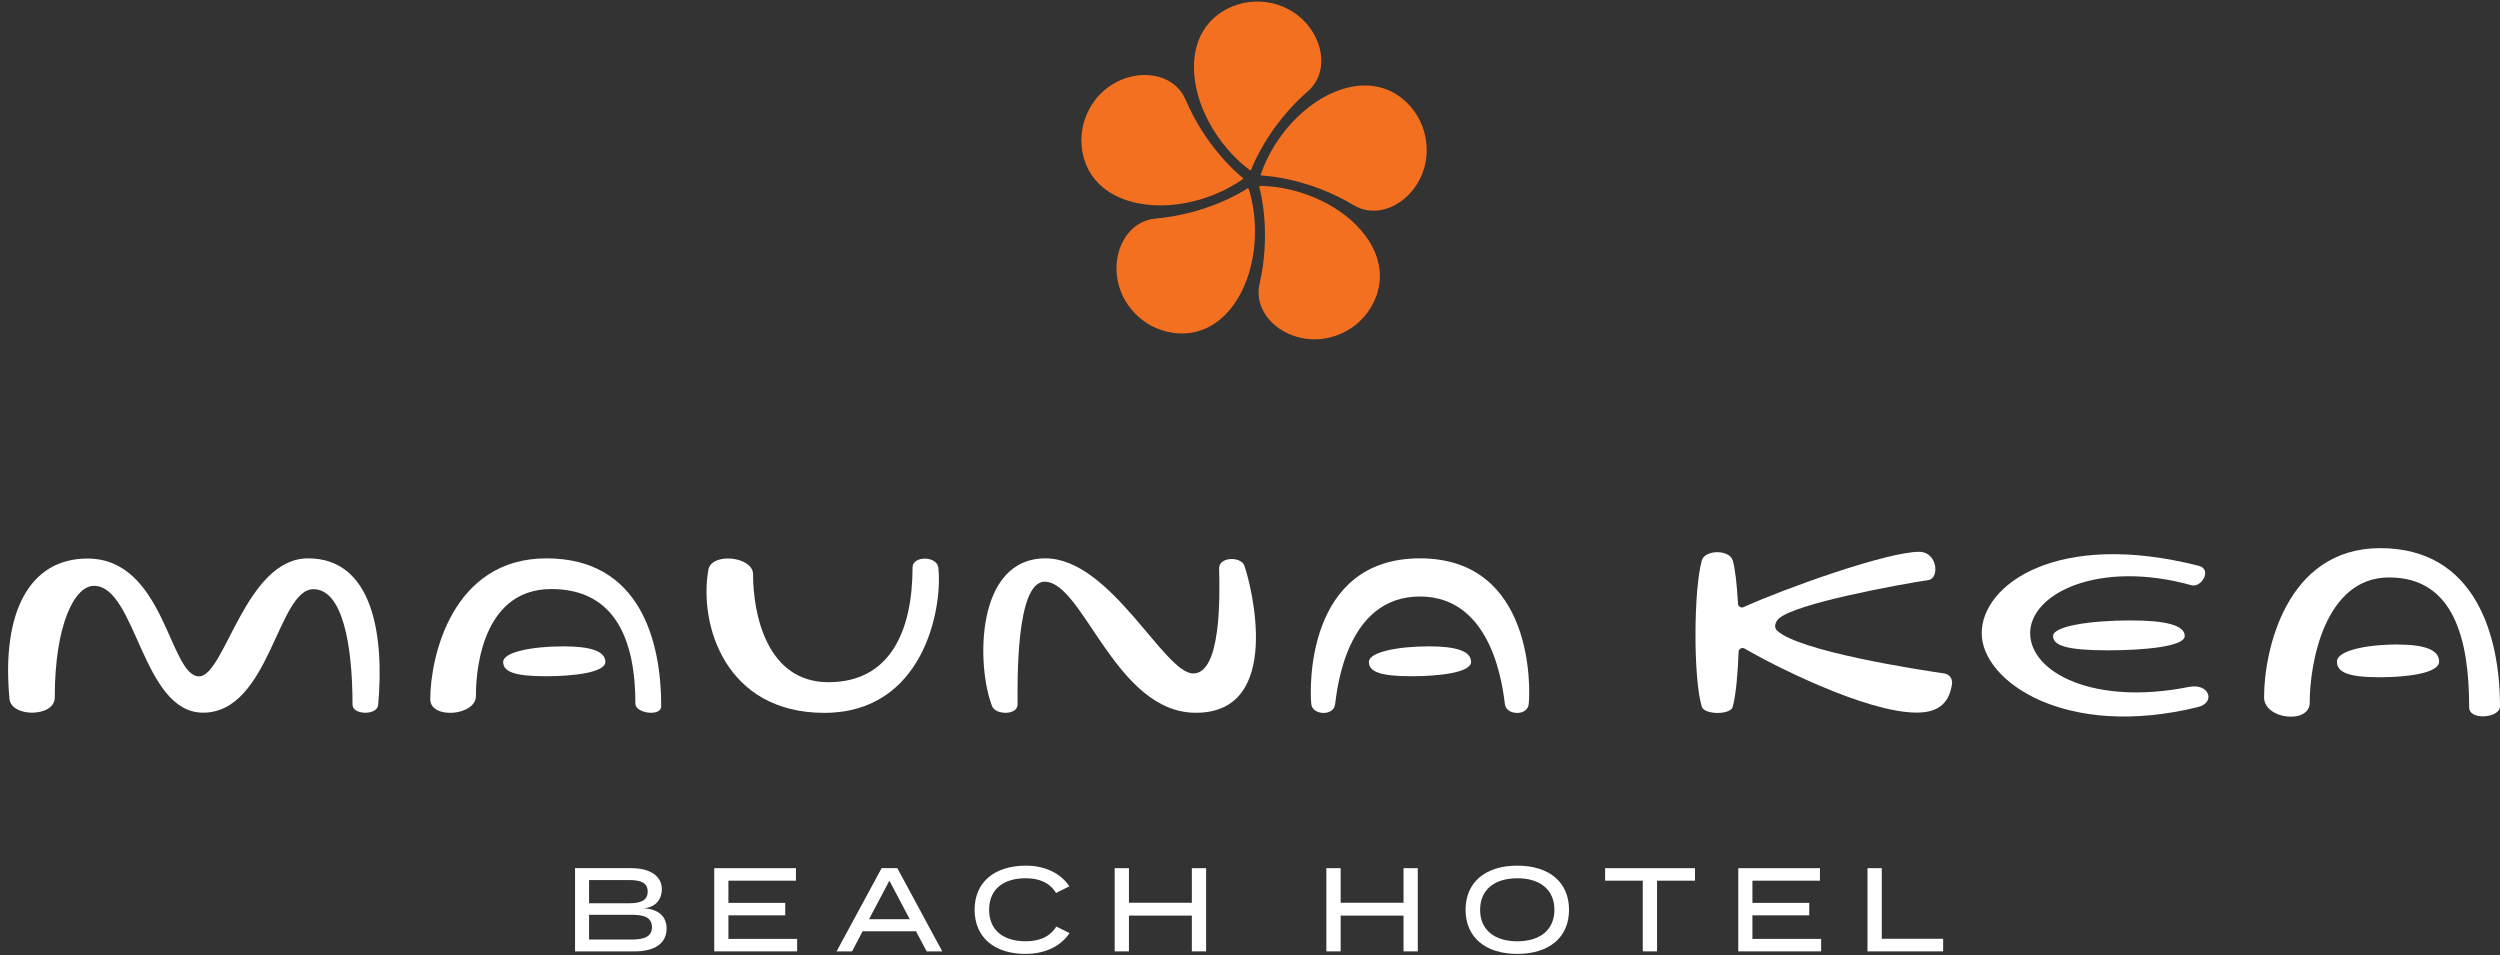 <?xml version="1.0" encoding="utf-8"?>
<!-- Generator: Adobe Illustrator 14.0.0, SVG Export Plug-In . SVG Version: 6.00 Build 43363)  -->
<!DOCTYPE svg PUBLIC "-//W3C//DTD SVG 1.1//EN" "http://www.w3.org/Graphics/SVG/1.1/DTD/svg11.dtd">
<svg version="1.1" id="Layer_1" xmlns="http://www.w3.org/2000/svg" xmlns:xlink="http://www.w3.org/1999/xlink" x="0px" y="0px"
	 width="157px" height="60px" viewBox="0 0 157 60" enable-background="new 0 0 157 60" xml:space="preserve">
<rect x="0" y="0" width="157" height="60" fill="#333333" stroke="none"/>
<g>
	<path fill="#FFFFFF" d="M0.593,43.867c-0.504-5.445,1.271-8.79,4.901-8.79c4.865,0,5.135,7.398,7.006,7.398
		c1.619,0,2.903-7.41,6.851-7.41c4.07,0,4.791,4.843,4.397,9.207c-0.06,0.664-1.61,0.644-1.61-0.022
		c0-3.858-0.654-7.249-2.456-7.249c-2.252,0-2.748,7.755-6.929,7.755c-3.836,0-4.196-7.966-6.854-7.966
		c-1.216,0-2.46,2.438-2.46,7.02v0.01C3.421,45.056,0.674,45.065,0.593,43.867L0.593,43.867z"/>
	<path fill="#FFFFFF" d="M65.654,35.065c4.105,0,7.45,7.229,9.281,7.229c1.753,0,1.674-4.807,1.626-6.59
		c-0.021-0.751,1.37-0.771,1.58-0.19c0.435,1.194,2.49,9.248-3.037,9.248c-5.058,0-7.069-8.231-9.497-8.231
		c-1.847,0-1.703,6.53-1.703,7.707c0,0.694-1.384,0.669-1.6,0.114C61.314,41.81,61.24,35.065,65.654,35.065L65.654,35.065z"/>
	<path fill="#FFFFFF" d="M138.031,44.403c-8.306,2.049-13.58-1.614-13.58-4.637c0-3.063,4.754-6.492,13.623-4.235
		c0.879,0.223,0.176,1.396-0.449,1.222c-5.797-1.617-10.131,0.504-10.131,3.008c0,2.476,4.008,4.57,9.963,3.379
		C138.744,42.881,139.17,44.122,138.031,44.403L138.031,44.403z"/>
	<path fill="#FFFFFF" d="M51.768,44.767c6.2,0,7.432-6.49,7.162-9.107c-0.079-0.762-1.622-0.77-1.622-0.026
		c0,3.938-1.374,7.208-5.28,7.208c-3.908,0-4.735-4.343-4.735-6.773c0-1.129-2.612-1.398-2.807-0.287
		C43.875,39.254,45.567,44.767,51.768,44.767L51.768,44.767z"/>
	<path fill="#FFFFFF" d="M132.386,40.84c-2.628,0-3.453-0.305-3.453-0.901c0-0.598,2.237-0.976,4.876-0.976
		c2.172,0,3.393,0.295,3.393,0.976C137.201,40.618,134.555,40.84,132.386,40.84L132.386,40.84z"/>
	<path fill="#FFFFFF" d="M34.28,42.468c-2.04,0-2.68-0.305-2.68-0.902c0-0.596,1.736-0.975,3.784-0.975
		c1.686,0,2.633,0.295,2.633,0.975C38.017,42.247,35.963,42.468,34.28,42.468L34.28,42.468z"/>
	<path fill="#FFFFFF" d="M34.318,35.065c5.93,0,7.207,5.272,7.207,9.287c0,0.672-1.622,0.446-1.622-0.154
		c0-3.939-1.223-7.206-5.281-7.206s-4.734,4.491-4.734,6.685c0.045,1.28-2.867,1.525-2.867,0.239
		C27.021,41.267,28.388,35.065,34.318,35.065L34.318,35.065z"/>
	<path fill="#FFFFFF" d="M149.441,42.531c-2.039,0-2.68-0.334-2.68-0.988c0-0.653,1.734-1.067,3.783-1.067
		c1.686,0,2.633,0.322,2.633,1.067S151.123,42.531,149.441,42.531L149.441,42.531z"/>
	<path fill="#FFFFFF" d="M149.479,34.424c6.006,0,7.521,5.539,7.521,9.935c0,0.736-1.936,0.908-1.936,0.068
		c0-4.314-0.975-8.164-5.031-8.164c-4.058,0-4.982,5.431-4.982,7.832c0.045,1.402-2.867,1.105-2.867-0.304
		C142.183,40.89,143.549,34.424,149.479,34.424L149.479,34.424z"/>
	<path fill="#FFFFFF" d="M88.647,42.468c-2.04,0-2.68-0.305-2.68-0.902c0-0.596,1.735-0.975,3.782-0.975
		c1.687,0,2.634,0.295,2.634,0.975C92.384,42.247,90.33,42.468,88.647,42.468L88.647,42.468z"/>
	<path fill="#FFFFFF" d="M82.351,44.231c-0.11-0.959-0.354-9.166,6.82-9.166c7.174,0,6.942,8.207,6.831,9.166
		c-0.088,0.748-1.396,0.689-1.49,0.015l-0.002-0.015c-0.127-0.916-0.7-6.771-5.342-6.771c-4.641,0-5.198,5.853-5.324,6.771
		l-0.002,0.014C83.738,44.991,82.43,44.909,82.351,44.231L82.351,44.231z"/>
	<path fill="#FFFFFF" d="M122.093,42.292c-1.628-0.238-9.121-1.388-10.497-2.695c-0.211-0.201-0.111-0.539,0.102-0.74
		c1.014-0.957,7.576-2.152,9.4-2.428c0.723-0.107,0.583-1.775-0.573-1.775c-2.038,0-8.54,2.34-11.028,3.474
		c-0.158,0.073-0.34-0.041-0.351-0.214c-0.065-1.225-0.187-2.247-0.331-2.721c-0.21-0.689-1.744-0.686-1.939,0
		c-0.521,1.82-0.545,7.453,0,9.195c0.156,0.502,1.802,0.523,1.939,0c0.213-0.804,0.325-2.189,0.367-3.453
		c0.006-0.189,0.217-0.302,0.382-0.205c1.523,0.906,7.562,4.022,10.808,4.022c1.531,0,2.063-0.764,2.216-1.807
		C122.621,42.708,122.498,42.353,122.093,42.292L122.093,42.292z"/>
	<path fill="#F37021" d="M85.015,12.886c2.22,1.329,5.341-1.369,4.415-4.641c-0.477-1.686-2.33-3.559-5.184-2.63
		c-2.25,0.729-4.236,2.93-5.066,5.321c-0.016,0.041,0.012,0.084,0.055,0.088C79.725,11.048,82.293,11.257,85.015,12.886
		L85.015,12.886z M79.101,17.823c-0.579,2.521,2.954,4.656,5.778,2.765c1.455-0.975,2.664-3.315,0.9-5.741
		c-1.391-1.914-4.096-3.125-6.627-3.176c-0.043-0.001-0.076,0.038-0.066,0.08C79.214,12.226,79.809,14.733,79.101,17.823
		L79.101,17.823z M72.562,13.728c-2.577,0.229-3.516,4.248-0.843,6.351c1.376,1.083,3.977,1.508,5.738-0.918
		c1.391-1.914,1.707-4.86,0.973-7.284c-0.012-0.042-0.061-0.061-0.096-0.038C77.921,12.106,75.72,13.447,72.562,13.728
		L72.562,13.728z M74.453,6.257c-1.015-2.379-5.127-2.031-6.299,1.16c-0.604,1.645-0.207,4.248,2.646,5.174
		c2.25,0.731,5.148,0.12,7.229-1.326c0.035-0.025,0.039-0.076,0.006-0.104C77.652,10.853,75.695,9.175,74.453,6.257L74.453,6.257z
		 M78.576,10.653c-0.016,0.041-0.064,0.053-0.1,0.025C76.459,9.149,74.98,6.58,74.98,4.215c0-3,2.354-4.183,4.104-4.116
		c3.397,0.129,5,3.934,3.051,5.633C79.744,7.815,78.752,10.194,78.576,10.653L78.576,10.653z"/>
	<path fill="#FFFFFF" d="M40.943,58.224c0-0.59-0.47-0.775-1.254-0.775h-2.695v1.553h2.695C40.473,59,40.943,58.813,40.943,58.224
		L40.943,58.224z M36.994,56.724h2.509c0.702,0,1.172-0.158,1.172-0.732c0-0.575-0.47-0.725-1.172-0.725h-2.509V56.724
		L36.994,56.724z M41.862,58.313c0,0.94-0.769,1.434-2,1.434h-3.749v-5.227h3.532c1.15,0,1.919,0.471,1.919,1.33
		c0,0.597-0.366,1.135-1.135,1.187C41.242,57.089,41.862,57.462,41.862,58.313L41.862,58.313z"/>
	<polygon fill="#FFFFFF" points="50.06,58.963 50.06,59.746 44.855,59.746 44.855,54.521 49.986,54.521 49.986,55.306 
		45.744,55.306 45.744,56.701 49.313,56.701 49.313,57.483 45.744,57.483 45.744,58.963 	"/>
	<path fill="#FFFFFF" d="M57.131,57.724l-1.277-2.418l-1.277,2.418H57.131L57.131,57.724z M57.525,58.485h-3.353l-0.664,1.262
		h-0.972l2.83-5.227h0.986l2.822,5.227h-0.979L57.525,58.485L57.525,58.485z"/>
	<path fill="#FFFFFF" d="M66.336,58.187l0.828,0.41c-0.492,0.762-1.448,1.308-2.771,1.308c-1.956,0-3.188-1.054-3.188-2.771
		s1.231-2.771,3.226-2.771c1.284,0,2.24,0.553,2.726,1.299L66.32,56.08c-0.389-0.642-1.053-0.926-1.904-0.926
		c-1.381,0-2.299,0.672-2.299,1.979c0,1.305,0.918,1.979,2.299,1.979C65.268,59.112,65.939,58.836,66.336,58.187L66.336,58.187z"/>
	<polygon fill="#FFFFFF" points="75.744,54.521 75.744,59.746 74.848,59.746 74.848,57.499 70.898,57.499 70.898,59.746 
		70.002,59.746 70.002,54.521 70.898,54.521 70.898,56.693 74.848,56.693 74.848,54.521 	"/>
	<polygon fill="#FFFFFF" points="89.037,54.521 89.037,59.746 88.142,59.746 88.142,57.499 84.193,57.499 84.193,59.746 
		83.296,59.746 83.296,54.521 84.193,54.521 84.193,56.693 88.142,56.693 88.142,54.521 	"/>
	<path fill="#FFFFFF" d="M97.617,57.134c0-1.27-0.912-1.979-2.33-1.979c-1.42,0-2.336,0.709-2.336,1.979s0.91,1.979,2.336,1.979
		C96.705,59.112,97.617,58.403,97.617,57.134L97.617,57.134z M92.039,57.134c0-1.725,1.238-2.771,3.248-2.771
		c2.009,0,3.248,1.045,3.248,2.771c0,1.725-1.239,2.771-3.248,2.771C93.279,59.904,92.039,58.858,92.039,57.134L92.039,57.134z"/>
	<polygon fill="#FFFFFF" points="106.445,55.306 104.063,55.306 104.063,59.746 103.166,59.746 103.166,55.306 100.801,55.306 
		100.801,54.521 106.445,54.521 	"/>
	<polygon fill="#FFFFFF" points="114.367,58.963 114.367,59.746 109.164,59.746 109.164,54.521 114.293,54.521 114.293,55.306 
		110.052,55.306 110.052,56.701 113.621,56.701 113.621,57.483 110.052,57.483 110.052,58.963 	"/>
	<polygon fill="#FFFFFF" points="122.029,58.955 122.029,59.746 117.279,59.746 117.279,54.521 118.176,54.521 118.176,58.955 	"/>
</g>
</svg>
